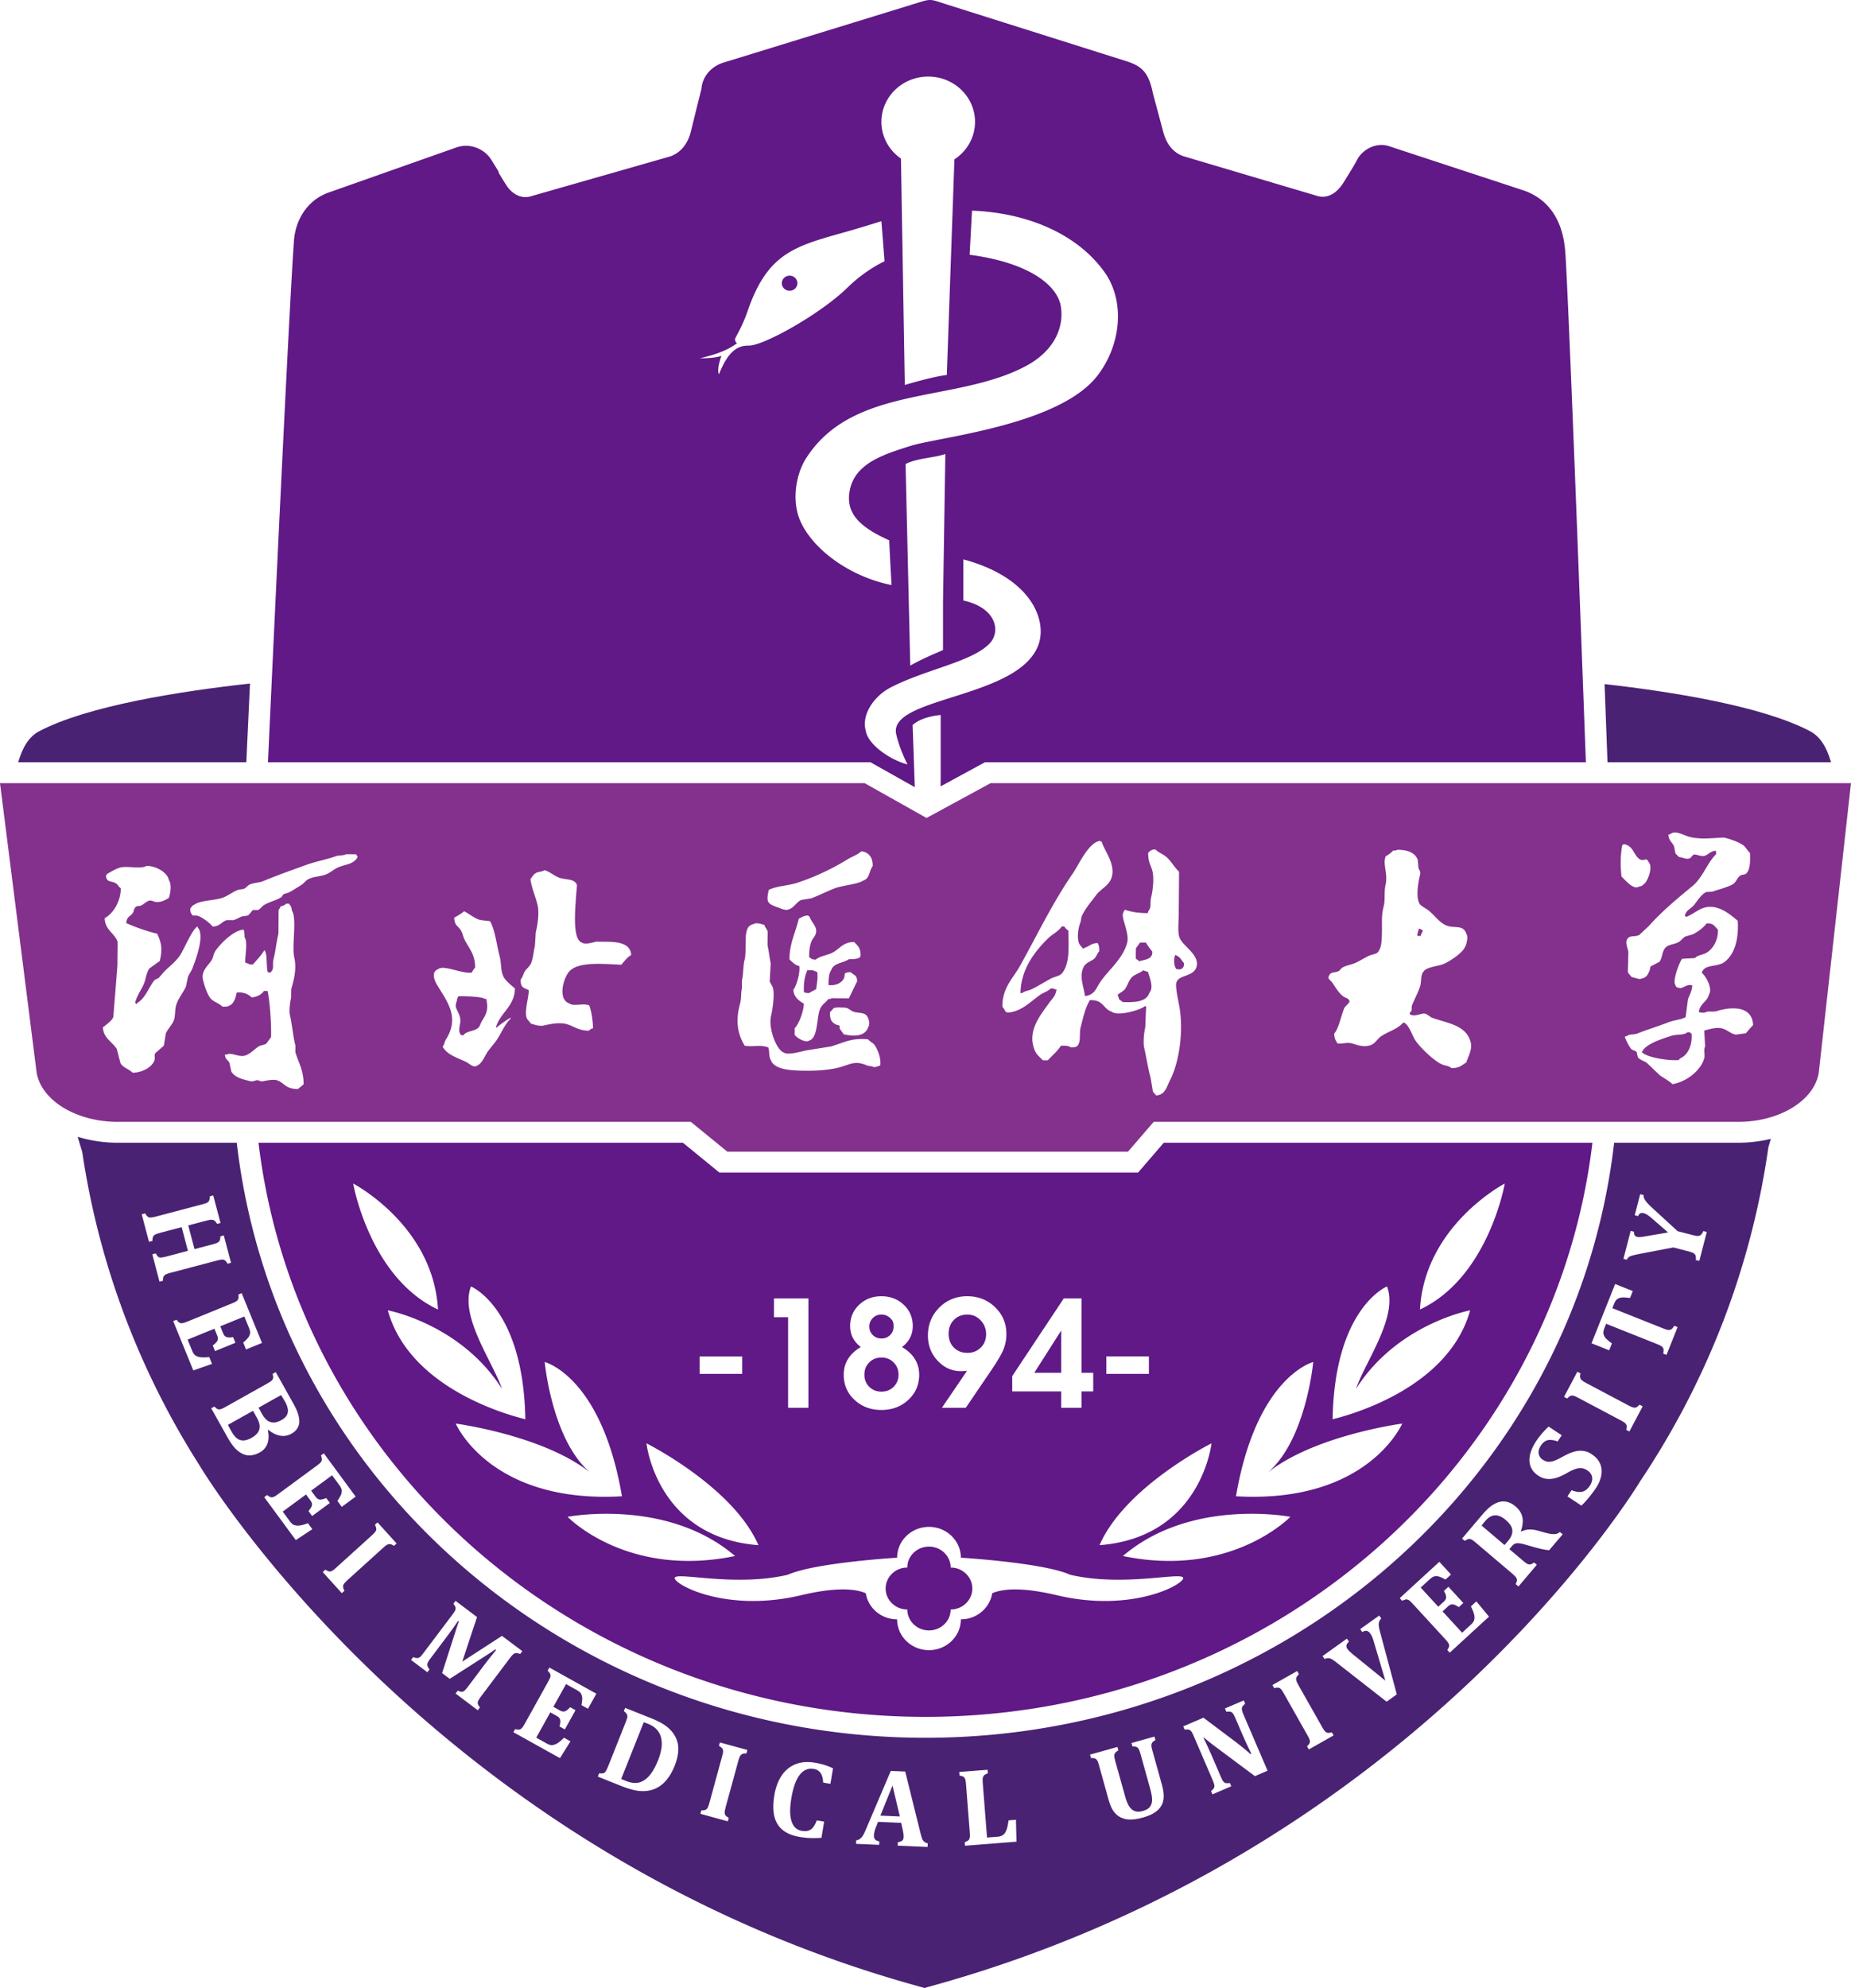 <svg xmlns="http://www.w3.org/2000/svg" viewBox="0 0 162.607 174.587"><path fill="#4a2273" d="m141.213 66.87.002.067h19.635c-.364-1.308-.953-2.26-1.832-2.724-4.192-2.21-12.12-3.47-18.059-4.141zM21.643 66.855c.103-2.224.209-4.514.318-6.83-5.986.658-14.23 1.927-18.533 4.195-.875.463-1.463 1.414-1.828 2.717h20.039z"/><path fill="#601986" d="m93.225 116.84-2.364 3.71h2.364zM84.98 118.8q.706 0 1.18-.463.466-.462.467-1.162a1.73 1.73 0 0 0-.48-1.232 1.55 1.55 0 0 0-1.167-.504q-.721 0-1.185.472-.46.472-.461 1.216 0 .734.46 1.205.465.468 1.186.468"/><path fill="#601986" d="M117.068 124.632c.17-9.798 4.776-11.662 4.776-11.662 1.025 2.64-1.92 6.616-2.721 8.988 3.621-5.705 10.027-6.892 10.027-6.892-1.945 7.025-10.998 9.291-12.082 9.566m-8.488 6.762c1.805-10.547 6.785-11.789 6.785-11.789s-.648 7.086-4.18 9.86c4.094-3.409 11.997-4.454 11.997-4.454s-3.012 7.05-14.602 6.383m-9.933 5.246c5.996-5.133 14.708-3.442 14.708-3.442s-5.203 5.413-14.708 3.442m-5.8 3.444c-3.08-.73-4.761-.57-5.683-.176-.207 1.297-1.357 2.293-2.756 2.293 0 1.494-1.254 2.706-2.799 2.706s-2.798-1.212-2.798-2.706c-1.399 0-2.547-.996-2.754-2.293-.922-.395-2.606-.555-5.686.176-6.8 1.615-11.457-1.118-11.076-1.565.38-.447 5.351.832 9.914-.233 2.375-1.066 9.602-1.498 9.602-1.498 0-1.495 1.253-2.706 2.798-2.706s2.8 1.212 2.8 2.706c0 0 7.226.432 9.603 1.498 4.56 1.065 9.53-.214 9.912.233.38.447-4.276 3.18-11.076 1.565m-42.985-6.886s8.713-1.69 14.71 3.442c-9.507 1.97-14.71-3.442-14.71-3.442m-9.826-8.187s7.902 1.045 11.996 4.453c-3.531-2.773-4.18-9.859-4.18-9.859s4.981 1.242 6.786 11.79c-11.59.665-14.602-6.384-14.602-6.384m-5.969-9.945s6.407 1.187 10.028 6.892c-.801-2.372-3.746-6.347-2.721-8.988 0 0 4.605 1.864 4.775 11.662-1.084-.275-10.134-2.54-12.082-9.566m4.41-.071c-6.013-2.814-7.453-11.064-7.453-11.064s7.032 3.656 7.453 11.064m28.149 20.694c-8.95-.687-9.836-8.944-9.836-8.944s7.61 3.81 9.836 8.944m-5.166-16.572h3.738v1.527h-3.738zm6.533-5.1h3.024v9.609h-1.786v-7.953h-1.238zm7.477 4.149q-.788-.691-.787-1.72-.002-1.114.789-1.866.79-.752 1.959-.752t1.963.752q.79.75.79 1.867 0 1.028-.792 1.719l-.153.127q.29.164.559.392.95.818.951 2.037 0 1.319-.955 2.207-.955.886-2.363.887-1.413-.001-2.362-.887-.95-.889-.95-2.207-.001-1.219.95-2.043.255-.22.551-.386zm7.043-3.34q.995-.998 2.453-.998 1.45 0 2.447.96.995.961.996 2.356-.001.735-.26 1.363-.26.63-1.039 1.777l-2.27 3.342h-2.099l2.211-3.253a3.5 3.5 0 0 1-.512.038q-1.213 0-2.068-.916-.856-.916-.857-2.217.001-1.452.998-2.451m6.408 6.686v-.672l4.531-6.824h1.555v6.533h1.03v1.637h-1.03v1.439h-1.783v-1.439h-4.303zm17.506 5.232s-.885 8.257-9.836 8.944c2.226-5.135 9.836-8.944 9.836-8.944m-9.237-7.628h3.739v1.527H97.19zm35.002-15.186s-1.437 8.25-7.453 11.064c.422-7.407 7.453-11.064 7.453-11.064m-29.955-3.582-1.69 1.961-.57.66H63.201l-.53-.433-2.679-2.188H22.71c3.394 28.381 28.33 50.416 58.592 50.416s55.193-22.035 58.59-50.416z"/><path fill="#601986" d="M83.514 137.654c0-1.016-.854-1.84-1.905-1.84s-1.904.824-1.904 1.84c-1.05 0-1.902.824-1.902 1.84s.851 1.841 1.902 1.841c0 1.017.854 1.84 1.904 1.84s1.905-.823 1.905-1.84c1.05 0 1.902-.824 1.902-1.84s-.852-1.841-1.902-1.841M77.432 117.539q.457 0 .763-.3.305-.296.305-.747c0-.451-.102-.551-.305-.752a1.04 1.04 0 0 0-.763-.3 1.035 1.035 0 0 0-1.063 1.052q0 .45.309.748c.199.2.453.299.754.299M77.432 122.206q.642 0 1.07-.425.431-.425.432-1.066 0-.646-.434-1.077-.425-.427-1.068-.426-.644 0-1.069.428-.427.428-.427 1.075 0 .641.427 1.066.425.425 1.069.425M137.525 22.38c-.088-1.487-.486-4.49-3.605-5.634l-11.908-3.912c-1.077-.36-2.266.257-2.756 1.132-.354.638-.106.248-1.233 2.07-.513.83-1.36 1.503-2.4 1.141l-11.67-3.463c-.975-.34-1.51-1.18-1.754-2.095-.928-3.474-.89-3.3-.928-3.474-.377-1.854-1.03-2.363-2.353-2.781L83.21.402C81.76-.057 81.844-.14 80.644.24L63.537 5.503c-1.072.339-1.816 1.224-1.914 2.247-.016.154 0 0-.928 3.785-.234.967-.802 1.847-1.828 2.204l-12.137 3.47c-.957.334-1.804-.227-2.273-.98-1.547-2.477.242.267-1.305-2.21-.58-.928-1.836-1.48-3.013-1.088l-11.336 4c-1.924.716-2.854 2.517-2.977 4.179-.35 4.74-1.422 27.144-2.287 45.827h52.932l.443.25 3.45 1.94-.192-5.463c.615-.53 1.476-.769 2.465-.882v5.64l-.012.634 3.467-1.883.433-.236h52.791c-.666-17.973-1.48-39.288-1.79-44.557M81.543 6.725c2.271 0 4.111 1.78 4.111 3.976 0 1.37-.716 2.579-1.81 3.294l-.668 18.93c-1.233.176-2.465.528-3.697.88v-.352l-.332-19.527c-1.038-.72-1.717-1.896-1.717-3.225 0-2.197 1.842-3.976 4.113-3.976M63.158 32.873c-.224-.455.219-1.625.219-1.625s-.535.23-1.899.21c2.155-.478 2.858-1.048 3.262-1.3-.117-.143-.242-.281-.117-.516.303-.57.68-1.243 1.053-2.325 1.707-4.956 3.988-5.655 8.273-6.854 1.742-.486 3.48-1.042 3.48-1.042l.276 3.526s-1.613.702-3.25 2.303c-2.38 2.328-7.383 5.118-8.668 5.1-.894-.015-1.783.368-2.629 2.523m28.084 23.7c-1.66 4.82-13.258 4.589-12.51 7.902.307 1.359.99 2.65.99 2.65-1.437-.352-3.454-1.7-3.661-2.933-.41-1.41.697-3.06 2.2-3.833 3.124-1.605 7.075-2.217 8.659-3.836 1.03-1.053.619-3.16-2.293-3.788v-3.614c5.969 1.604 7.353 5.312 6.615 7.453M79.552 40.75c1.03-.53 2.467-.53 3.495-.882l-.205 13.044v4.172c-1.102.484-1.774.752-2.877 1.364zm16.852-7.756c-3.379 4.372-13.984 5.386-16.44 6.17-2.454.78-4.958 1.568-5.341 4.052-.271 1.754.713 2.998 3.492 4.23.069 1.597.205 3.929.205 3.929-3.5-.688-6.845-3.007-8.006-5.607-.773-1.737-.417-3.962.405-5.37 4.107-6.7 13.265-4.932 19.469-8.29 2.416-1.308 3.302-3.35 3.005-5.2-.298-1.848-2.771-3.845-8.013-4.535l.21-3.875c4.727.177 9.37 1.981 11.835 5.681 1.644 2.645 1.138 6.278-.82 8.815"/><path fill="#601986" d="M69.365 24.208a.674.674 0 0 0-.683.662c0 .366.306.663.683.663a.674.674 0 0 0 .686-.663.674.674 0 0 0-.686-.662"/><path fill="#4a2273" d="m22.55 124.464-.324-.576-2.2 1.233q.123.251.304.571.22.395.461.595.24.202.562.207t.747-.233q.297-.167.468-.363a.9.9 0 0 0 .221-.418q.05-.22-.01-.463a2.3 2.3 0 0 0-.228-.553M23.508 124.754a.95.95 0 0 0 .54.164q.295-.001.684-.22.344-.193.471-.437a.86.86 0 0 0 .078-.54 2 2 0 0 0-.256-.66 10 10 0 0 0-.336-.554l-1.976 1.109.308.552q.234.412.487.586M132.643 133.857a2.5 2.5 0 0 0-.38-.393q-.493-.418-.937-.396-.444.024-.83.48a9 9 0 0 0-.342.416l2.016 1.713.305-.359q.248-.29.33-.545a.97.97 0 0 0 .037-.484 1.05 1.05 0 0 0-.2-.432M56.951 151.386a6 6 0 0 0-.398-.15l-1.98 4.977q.071.045.398.171.483.196.873.185.288-.007.535-.124.41-.188.748-.618.372-.469.676-1.232.335-.841.332-1.484-.007-.648-.309-1.07-.305-.429-.875-.655M77.34 159.436l1.71.075-.644-2.71z"/><path fill="#4a2273" d="M152.701 100.348h-10.9l-.026.212c-3.548 29.668-29.546 52.041-60.474 52.041s-56.928-22.373-60.477-52.04l-.025-.213h-10.45a12 12 0 0 1-3.529-.522c.143.472.278.927.405 1.34 1.484 10.005 5.084 19.346 10.35 27.591h-.003s20.37 34.094 63.58 45.794l.002.036q.03-.01.063-.017.03.006.062.016l.002-.035c43.21-11.7 62.82-44.5 62.82-44.5v.001c5.801-8.671 9.731-18.622 11.249-29.314l.218-.733c-.9.22-1.861.343-2.867.343m-138.14 11.566a.4.4 0 0 0-.186.18q-.067.113-.06.374l-.303.08-.633-2.403.303-.079q.139.248.228.309.09.059.225.057.134 0 .527-.102l1.846-.488-.549-2.08-1.846.487a4 4 0 0 0-.297.088 1 1 0 0 0-.215.095.4.4 0 0 0-.126.12.4.4 0 0 0-.065.172q-.021.105-.017.246l-.303.08-.639-2.416.305-.08q.09.159.17.242a.35.35 0 0 0 .185.11q.107.022.254-.002.15-.024.373-.082l3.967-1.047a4 4 0 0 0 .36-.107.6.6 0 0 0 .224-.122.4.4 0 0 0 .11-.187c.019-.076.033-.177.033-.3l.302-.08.637 2.415-.305.08c-.088-.15-.17-.249-.238-.295a.46.46 0 0 0-.252-.067q-.146-.002-.5.093l-1.537.404.547 2.081 1.539-.405q.35-.094.477-.16.128-.065.189-.176c.061-.111.063-.201.064-.38l.305-.08.635 2.403-.305.08a1.2 1.2 0 0 0-.195-.264.37.37 0 0 0-.194-.09.8.8 0 0 0-.232.007 6 6 0 0 0-.369.085l-3.961 1.045a2.6 2.6 0 0 0-.478.159m2.421 8.43-1.767-4.33.29-.122q.111.145.204.22a.34.34 0 0 0 .197.084.7.7 0 0 0 .252-.034q.145-.044.358-.13l3.798-1.549q.206-.084.344-.152a.7.7 0 0 0 .205-.152.4.4 0 0 0 .086-.199 1 1 0 0 0-.008-.303l.29-.117 1.785 4.37-1.403.572-.246-.604q.358-.316.467-.478a.9.9 0 0 0 .133-.335c.02-.12-.018-.29-.11-.519l-.392-.959-2.115.862.238.581q.08.196.178.283.1.088.257.108c.157.02.258.006.455-.023l.204.498-1.791.73-.203-.498a1.8 1.8 0 0 0 .335-.296.55.55 0 0 0 .12-.257.7.7 0 0 0-.07-.334l-.237-.582-2.356.96.393.956c.041.104.08.188.125.252a.6.6 0 0 0 .143.162.9.9 0 0 0 .199.108q.115.042.236.062.122.019.309.02.185.003.496-.03l.244.602zm5.053 7.456a1.4 1.4 0 0 1-.742-.14 2.3 2.3 0 0 1-.664-.508 5 5 0 0 1-.639-.926l-1.433-2.558.275-.154c.086.087.158.15.225.195q.095.06.207.056a.7.7 0 0 0 .248-.064 4 4 0 0 0 .336-.172l3.578-2.006q.195-.11.322-.195a.6.6 0 0 0 .186-.174.38.38 0 0 0 .062-.21q.001-.115-.047-.298l.276-.154 1.523 2.72c.176.31.3.573.38.786a2.5 2.5 0 0 1 .165.796q.007.336-.166.622a1.36 1.36 0 0 1-.52.482q-.939.527-2.043-.339l-.035.02q.142.685-.033 1.183c-.117.335-.338.59-.662.773a2 2 0 0 1-.799.265m3.95 7.442-2.772-3.77.252-.187q.142.113.248.164a.37.37 0 0 0 .213.033.7.7 0 0 0 .238-.096q.13-.077.313-.213l3.306-2.43a6 6 0 0 0 .295-.232.7.7 0 0 0 .164-.197.4.4 0 0 0 .033-.215 1.1 1.1 0 0 0-.082-.29l.254-.186 2.797 3.802-1.22.899-.385-.527q.269-.394.334-.577a.85.85 0 0 0 .049-.36q-.017-.178-.233-.473l-.615-.836-1.842 1.353.373.508a.8.8 0 0 0 .244.23q.116.059.274.04a1.8 1.8 0 0 0 .435-.133l.318.433-1.556 1.147-.318-.436q.181-.217.25-.366a.5.5 0 0 0 .054-.279.74.74 0 0 0-.15-.307l-.371-.507-2.047 1.506.611.832q.1.134.184.214c.084.08.115.093.181.12q.093.042.217.055.123.015.244.005.122-.012.303-.054.18-.044.473-.154l.387.527zm8.624.509a1 1 0 0 0-.275-.14.4.4 0 0 0-.203-.006.7.7 0 0 0-.21.1q-.115.079-.312.26l-3.039 2.752q-.126.114-.224.216c-.098.102-.116.131-.149.186a.4.4 0 0 0-.056.163.5.5 0 0 0 .021.182q.033.104.098.225l-.233.213-1.675-1.853.23-.21q.154.099.264.137.11.04.215.01a.6.6 0 0 0 .226-.117q.121-.091.29-.244l3.046-2.758q.168-.153.27-.262a.7.7 0 0 0 .14-.21q.038-.103.012-.216a1 1 0 0 0-.111-.28l.23-.212 1.68 1.853zm10.155 9.892-2.477 3.288a3 3 0 0 0-.254.384.46.46 0 0 0-.06.274q.015.126.191.344l-.19.252-1.95-1.469.189-.252q.2.081.293.096.09.014.168-.013a.6.6 0 0 0 .18-.13q.099-.099.296-.355l1.4-1.865q.235-.306.56-.717.327-.41.47-.576l-.08-.059a10 10 0 0 1-.322.225q-.162.108-.586.379l-3.084 1.976-.67-.505 1.25-3.89q.102-.334.224-.646l-.068-.05q-.435.654-1.08 1.508l-1.316 1.75q-.213.284-.268.41a.43.43 0 0 0-.031.265q.025.131.185.33l-.19.252-1.435-1.084.188-.25q.17.069.285.082a.4.4 0 0 0 .217-.027.6.6 0 0 0 .197-.155q.097-.11.234-.294l2.479-3.286q.215-.29.273-.416a.44.44 0 0 0 .034-.246q-.021-.124-.188-.345l.19-.25L41.906 142l-1.299 3.916 3.493-2.263 1.783 1.342-.19.25c-.16-.062-.285-.09-.365-.081a.43.43 0 0 0-.236.103q-.114.09-.328.376m6.888 4.41-.57-.317q.083-.47.066-.664a1 1 0 0 0-.109-.35q-.087-.153-.408-.332l-.906-.503-1.112 1.995.551.309a.8.8 0 0 0 .314.106q.135.005.27-.077.135-.084.34-.301l.469.262-.938 1.688-.47-.262q.075-.274.076-.437a.5.5 0 0 0-.069-.276.7.7 0 0 0-.263-.218l-.55-.306-1.234 2.221.903.502q.143.08.256.118a.6.6 0 0 0 .212.035.8.8 0 0 0 .223-.04q.115-.04.225-.098a2 2 0 0 0 .25-.177q.15-.113.367-.336l.57.319-.924 1.474-4.09-2.275.157-.274q.175.044.29.045a.34.34 0 0 0 .208-.06.7.7 0 0 0 .178-.183q.083-.124.195-.325l1.994-3.585q.11-.195.172-.333a.6.6 0 0 0 .068-.248.4.4 0 0 0-.058-.209 1.2 1.2 0 0 0-.198-.23l.155-.276 4.125 2.296zm7.908 3.933q-.061.499-.29 1.07-.276.689-.657 1.174-.377.483-.855.742a2.5 2.5 0 0 1-.936.295q-.506.061-1.088-.064a8 8 0 0 1-1.213-.39l-2.003-.8.113-.292q.18.021.297.008a.37.37 0 0 0 .199-.085.7.7 0 0 0 .148-.207 4 4 0 0 0 .157-.347l1.517-3.81q.083-.209.127-.355a.7.7 0 0 0 .035-.252.4.4 0 0 0-.084-.199 1.1 1.1 0 0 0-.224-.207l.117-.29 2.299.917q.737.293 1.187.606.45.312.737.71.285.405.386.84.101.437.031.936m6.01-.01q-.2 0-.306.031a.37.37 0 0 0-.174.104.6.6 0 0 0-.123.197 3 3 0 0 0-.125.385l-1.084 3.957a8 8 0 0 0-.07.3 1 1 0 0 0-.028.236q.008.096.041.17a.5.5 0 0 0 .117.142q.081.069.203.138l-.082.303-2.41-.66.082-.303q.184 0 .295-.024a.34.34 0 0 0 .188-.108.6.6 0 0 0 .129-.223q.052-.139.113-.36l1.082-3.962c.041-.149.072-.268.09-.366a.6.6 0 0 0 .004-.25.36.36 0 0 0-.106-.191 1.3 1.3 0 0 0-.246-.176l.082-.303 2.412.659zm7.381 2.668-.638-.106q-.024-.55-.227-.841a.85.85 0 0 0-.596-.358q-.742-.122-1.242.524-.498.65-.73 2.048-.219 1.302.02 2.028.236.727.907.838c.227.038.422.03.576-.023a.83.83 0 0 0 .403-.288c.115-.138.222-.341.334-.609l.64.107-.236 1.422a10 10 0 0 1-.973.02 7 7 0 0 1-.896-.09q-.976-.161-1.537-.617-.556-.454-.735-1.215c-.115-.508-.113-1.122.008-1.85q.17-1.02.64-1.713a2.63 2.63 0 0 1 1.21-.995q.737-.296 1.676-.141.471.08.847.194.377.118.776.304zm8.537 5.545-2.625-.113.014-.315a.66.66 0 0 0 .373-.12q.123-.106.13-.306c.007-.1-.003-.208-.019-.33s-.045-.275-.088-.462l-.107-.47-2.033-.089-.176.445a4 4 0 0 0-.125.364 2 2 0 0 0-.06.376q-.017.467.472.522l-.012.313-2.03-.088.013-.315a.6.6 0 0 0 .314-.11 1 1 0 0 0 .256-.275q.118-.175.256-.506l2.213-5.198 1.267.055 1.338 5.396q.09.359.155.513a.7.7 0 0 0 .175.248.7.7 0 0 0 .313.15zm3.287-.107-.025-.313q.172-.062.27-.127a.35.35 0 0 0 .14-.165.7.7 0 0 0 .043-.253q.004-.15-.015-.378l-.319-4.086a4 4 0 0 0-.043-.374.7.7 0 0 0-.08-.242.4.4 0 0 0-.164-.142 1 1 0 0 0-.291-.083l-.023-.314 2.49-.195.025.314q-.168.058-.263.121a.4.4 0 0 0-.143.163.6.6 0 0 0-.053.25q-.003.15.014.378l.371 4.727.92-.073a1 1 0 0 0 .435-.12.8.8 0 0 0 .266-.286q.106-.189.172-.482t.098-.549l.65-.05.047 1.923zm17.346-3.73q-.122.315-.363.555-.243.239-.578.409a4.6 4.6 0 0 1-.784.293q-.654.18-1.138.169a1.8 1.8 0 0 1-.846-.203 1.7 1.7 0 0 1-.601-.544c-.165-.238-.301-.559-.417-.969l-.828-2.965a4 4 0 0 0-.11-.361.6.6 0 0 0-.128-.22.4.4 0 0 0-.185-.108 1.2 1.2 0 0 0-.303-.028l-.084-.3 2.406-.672.084.302a1 1 0 0 0-.246.184.4.4 0 0 0-.098.179.7.7 0 0 0-.004.232q.019.139.09.396l.846 3.025q.097.362.228.648.13.286.311.463.18.181.428.235.249.053.586-.04.468-.13.644-.382.179-.251.178-.617 0-.361-.188-1.031l-.814-2.924a3 3 0 0 0-.164-.473.42.42 0 0 0-.178-.184q-.11-.058-.38-.057l-.085-.302 2.016-.564.086.302a1.5 1.5 0 0 0-.234.172.37.37 0 0 0-.106.188.6.6 0 0 0 .002.258q.028.145.088.369l.799 2.864q.16.567.174.976.015.409-.104.724m8.121-2.38-3.43-2.557a19 19 0 0 1-1.05-.835l-.04.015c.3.618.596 1.272.897 1.97l.604 1.407q.14.328.228.446a.43.43 0 0 0 .21.156q.116.04.378 0l.125.289-1.654.71-.123-.29q.14-.112.214-.205a.4.4 0 0 0 .079-.203.6.6 0 0 0-.037-.25 4 4 0 0 0-.133-.348l-1.625-3.783a2.6 2.6 0 0 0-.221-.44.44.44 0 0 0-.209-.157q-.123-.044-.383-.007l-.125-.288 1.774-.762 2.7 2.028q.255.192.67.526c.28.22.536.436.764.64l.07-.028a56 56 0 0 1-1.029-2.263l-.347-.815a3 3 0 0 0-.198-.401.5.5 0 0 0-.152-.164.4.4 0 0 0-.17-.056 1.4 1.4 0 0 0-.297.013l-.123-.29 1.655-.708.12.29q-.147.13-.204.202a.4.4 0 0 0-.077.156.5.5 0 0 0 .01.233q.03.143.149.42l2.091 4.872zm4.736-2.344-.156-.274q.133-.128.192-.226a.34.34 0 0 0 .058-.206.6.6 0 0 0-.066-.25 3 3 0 0 0-.174-.335l-2.021-3.575a5 5 0 0 0-.194-.321.7.7 0 0 0-.176-.184.36.36 0 0 0-.209-.058c-.078 0-.177.013-.297.047l-.156-.274 2.174-1.23.156.275a1 1 0 0 0-.195.237.4.4 0 0 0-.053.196c0 .065.022.141.053.228q.052.13.184.36l2.021 3.571q.081.147.158.266.08.12.149.183a.4.4 0 0 0 .146.092.5.5 0 0 0 .186.02q.105-.006.242-.047l.154.272zm6.833-4.195-4.38-3.422a4 4 0 0 0-.437-.311.7.7 0 0 0-.29-.09.8.8 0 0 0-.34.075l-.182-.254 2.138-1.531.184.254q-.184.17-.219.326a.4.4 0 0 0 .086.321q.09.128.201.233.108.106.375.321l2.754 2.23-1.023-3.45a4 4 0 0 0-.127-.374 1.7 1.7 0 0 0-.186-.324.48.48 0 0 0-.306-.219c-.114-.02-.24.012-.387.1l-.182-.256 1.67-1.191.182.255a.7.7 0 0 0-.182.272.9.9 0 0 0-.04.338q.014.195.116.576l1.47 5.48zm5.548-4.304-.213-.231q.097-.154.137-.265a.37.37 0 0 0 .01-.215.8.8 0 0 0-.12-.225 5 5 0 0 0-.247-.29l-2.776-3.02a10 10 0 0 0-.26-.27.7.7 0 0 0-.214-.14.4.4 0 0 0-.217-.01q-.116.024-.281.113l-.213-.233 3.478-3.193 1.024 1.115-.479.442c-.283-.152-.484-.243-.611-.27a.85.85 0 0 0-.363-.01c-.12.024-.264.117-.446.283l-.765.702 1.545 1.682.462-.425a.7.7 0 0 0 .204-.266.5.5 0 0 0 .011-.278 1.7 1.7 0 0 0-.18-.416l.397-.366 1.309 1.424-.397.363a1.8 1.8 0 0 0-.394-.21.53.53 0 0 0-.282-.022.7.7 0 0 0-.289.182l-.464.423 1.72 1.874.76-.7q.123-.11.191-.205a.6.6 0 0 0 .102-.193.7.7 0 0 0 .033-.222q-.002-.123-.023-.244a3 3 0 0 0-.088-.295 5 5 0 0 0-.203-.452l.478-.441 1.11 1.34zm8.73-8.997q-.465-.035-1.265-.256l-.86-.244a3 3 0 0 0-.575-.115.7.7 0 0 0-.32.051 1 1 0 0 0-.296.26l-.177.21 1.168.99q.272.234.402.298a.43.43 0 0 0 .258.053q.126-.019.345-.17l.239.202-1.615 1.905-.243-.203q.079-.167.102-.28a.35.35 0 0 0-.016-.215.7.7 0 0 0-.148-.208 5 5 0 0 0-.278-.256l-3.128-2.654a4 4 0 0 0-.295-.235.6.6 0 0 0-.229-.113.4.4 0 0 0-.217.016 1.2 1.2 0 0 0-.263.146l-.24-.203 1.794-2.115q.367-.428.678-.676a2.4 2.4 0 0 1 .629-.37c.174-.069.352-.1.527-.103q.267.002.53.104.265.105.537.335.356.3.504.643.147.341.136.696c-.01.236-.062.515-.166.837l.037.032a1.7 1.7 0 0 1 .688-.182q.344-.012.762.1l.685.19q.462.128.754.117a.8.8 0 0 0 .504-.186l.242.203zm4.583-6.593a2.9 2.9 0 0 1-.469 1.128q-.269.403-.605.812c-.336.41-.45.517-.678.735l-1.223-.81.362-.543q.537.214.921.136.389-.08.686-.529.153-.233.197-.471a.77.77 0 0 0-.056-.47.96.96 0 0 0-.368-.406 1.1 1.1 0 0 0-.486-.192 1.3 1.3 0 0 0-.539.065 4 4 0 0 0-.719.336q-.36.206-.691.345-.331.14-.65.184-.317.044-.62-.017a1.6 1.6 0 0 1-.597-.258q-.492-.323-.67-.791c-.123-.312-.139-.66-.057-1.043q.131-.574.531-1.18a7 7 0 0 1 .485-.647q.247-.297.619-.647l1.15.763-.361.544a2 2 0 0 0-.625-.137.86.86 0 0 0-.465.11 1.2 1.2 0 0 0-.38.383c-.098.15-.165.303-.19.456a.765.765 0 0 0 .361.794c.152.1.307.16.457.175a1.3 1.3 0 0 0 .53-.081q.297-.104.77-.37.58-.32 1.007-.436.43-.118.804-.06c.374.058.504.142.756.31q.49.322.698.788.209.463.115 1.024m2.467-3.834-.278-.147a1.3 1.3 0 0 0 .041-.294.35.35 0 0 0-.064-.205.7.7 0 0 0-.19-.173 4 4 0 0 0-.326-.19l-3.63-1.922a4 4 0 0 0-.339-.165q-.134-.06-.246-.06c-.112 0-.14.019-.209.063q-.097.063-.224.202l-.276-.148 1.168-2.208.278.147c-.032.13-.041.232-.037.307.005.072.029.135.064.191.033.055.092.11.168.164q.11.08.346.205l3.627 1.921q.146.078.279.136.129.058.223.075c.094.017.119.01.173 0a.5.5 0 0 0 .163-.085 1 1 0 0 0 .18-.17l.277.149zm3.261-6.725-.29-.115q.04-.2.033-.326a.4.4 0 0 0-.079-.221.7.7 0 0 0-.21-.16 5 5 0 0 0-.352-.155l-4.406-1.756-.145.358q-.103.265-.1.432.006.166.098.321.09.16.283.323.195.163.373.291l-.24.606-1.553-.618 2.075-5.204 1.55.619-.24.604a12 12 0 0 0-.496-.044q-.16-.007-.283.014a1 1 0 0 0-.217.06.7.7 0 0 0-.162.098.7.7 0 0 0-.135.164c-.04.07-.09.166-.136.287l-.127.319 4.408 1.755q.236.095.361.127.126.039.215.033c.089-.006.113-.019.158-.04a.5.5 0 0 0 .139-.108q.075-.074.158-.22l.293.115zm2.88-8.252-.305-.078a1.4 1.4 0 0 0-.006-.324.36.36 0 0 0-.104-.205.64.64 0 0 0-.226-.137 5 5 0 0 0-.371-.113l-1.264-.327-2.96.565q-.376.075-.562.125a1.5 1.5 0 0 0-.32.111.5.5 0 0 0-.15.11.6.6 0 0 0-.092.168l-.305-.077.637-2.457.303.079q-.045.369.26.445.118.031.3.017.18-.016.489-.072l1.935-.33-1.473-1.281a3 3 0 0 0-.377-.281 1.2 1.2 0 0 0-.32-.135.37.37 0 0 0-.285.025.4.4 0 0 0-.174.238l-.303-.078.479-1.847.305.079a.7.7 0 0 0 .021.223 1 1 0 0 0 .108.217q.078.125.25.312.173.188.46.448l2.145 1.968 1.262.327q.245.063.373.082a.7.7 0 0 0 .22.003.4.4 0 0 0 .149-.057.5.5 0 0 0 .127-.126q.06-.083.129-.239l.304.08z"/><path fill="#83318d" d="M124.83 82.021c.154-.177.059-.024.166-.324l-.326-.167c-.092.249-.115.272-.168.652l.328.003zM103.297 85.014v.072c.277.032.377.1.574-.067.121-.119.13-.184.147-.429-.256-.296-.35-.594-.784-.724-.12.3-.125.933.063 1.148M100.426 85.208c-.33.28-.823.36-1.082.709-.219.297-.295.625-.51.93-.127.179-.475.362-.65.497l.142.431c.102.06.207.132.285.218 1.14.044 2.112-.013 2.375-.843.395-.438-.021-1.373-.133-1.796zM100.158 82.767c-.12.165-.244.332-.363.498-.018.414-.027.54-.008.935.104.058.21.13.285.216.365-.113.93-.16 1.08-.493.073-.092.069-.178.076-.359a8 8 0 0 1-.568-.793zM71.055 87.21l.648-.354c.06-.502.172-1.027.084-1.506l-.215-.073c-.127-.097-.412-.083-.646-.076-.26.574-.34 1.215-.301 1.934.123.045.225.066.43.075"/><path fill="#83318d" d="m87.022 68.772-5.628 3.058-5.435-3.058H0L3.227 94.26c.482 2.436 3.525 4.255 7.123 4.255h50.338l3.208 2.62H99.09l2.26-2.62H152.7c3.594 0 6.625-1.83 7.069-4.266l2.837-25.476zM16.924 84.99c-.096.263-.324.558-.42.822l-.172.825c-.223.505-.654 1.015-.836 1.562-.172.516-.055 1.037-.26 1.485-.156.339-.515.712-.67 1.07q-.085.534-.172 1.07-.374.33-.75.656c-.119.188.012.416-.085.66-.24.599-1.07 1.047-1.909 1.059-.324-.332-.814-.42-1.066-.834l-.322-1.241c-.381-.628-1.184-.956-1.223-1.909.26-.199.799-.585.914-.902q.183-2.268.363-4.538l.018-2.065c-.258-.776-1.092-1.002-1.14-2.073.779-.454 1.396-1.45 1.423-2.633-.178-.107-.256-.314-.41-.416-.432-.283-.805-.032-.904-.668.078-.09.031-.011.086-.165.34-.184.746-.453 1.16-.569.601-.166 1.89.151 2.312-.147.848-.018 1.88.6 1.975 1.254.277.366.123 1.254-.012 1.568-.303.156-.685.438-1.242.322-.066-.014-.3-.14-.494-.086-.248.069-.461.317-.666.407-.283.125-.434-.024-.578.244-.104.114-.076.274-.17.41-.235.352-.533.298-.584.906.836.365 1.775.704 2.719.93.386.817.47 1.356.228 2.396-.305.217-.607.436-.914.653-.285.41-.295.916-.504 1.4-.228.522-.607 1.01-.758 1.646h.084l-.002.082.084.001v-.082c.701-.368 1.033-1.355 1.502-1.97.106-.14.268-.138.416-.244l.498-.575c.48-.471 1.047-.895 1.416-1.475.3-.472 1.088-2.328 1.504-2.467v.082c.672.693-.215 2.933-.44 3.549m9.252 10.641c-1.115.001-1.143-.513-1.813-.757-.336-.124-1.023.028-1.238.073-.223.049-.379-.08-.494-.086-.2-.014-.375.147-.662.077-.71-.172-1.315-.315-1.647-.838l-.158-.745c-.127-.316-.37-.264-.408-.747l.166.001c.375-.228 1.053.236 1.568.097.506-.14.846-.573 1.246-.819.211-.13.455-.102.66-.242q.211-.287.418-.574c.026-1.224-.086-2.924-.3-4.05l-.33-.002c-.208.32-.602.523-1.077.57-.302-.323-.851-.5-1.318-.423-.08.448-.254 1.025-.672 1.151-.123.094-.34.085-.576.078-.254-.253-.613-.364-.904-.585-.397-.298-.69-1.293-.815-1.823-.164-.714.52-1.27.758-1.646.168-.265.166-.56.336-.823.37-.576 1.62-1.86 2.492-1.88.06.168.08.386.078.66.317.45 0 1.809.067 2.23q.123.044.246.086c.103.08.203.077.41.085.344-.38.723-.791 1.002-1.23h.084q0 .041-.002.082c.19.277.098 1.466.234 1.819.23.038.158.114.33-.08.233-.282.057-.626.174-1.073.168-.64.254-1.507.43-2.226l.016-2.065c.03-.091.128-.169.167-.329.217-.045.37-.11.499-.243l.246.002c.138.225.214.206.244.58.482.702-.016 3.122.217 4.13.238 1.034-.047 2.05-.27 2.806l-.006.743c-.078.325-.199 1.117-.094 1.57.194.835.268 1.856.477 2.646q-.003.287-.004.577c.264.91.723 1.55.72 2.813zm5.191-20.277c-.406.569-.959.518-1.658.813-.389.164-.736.516-1.16.652-.584.185-.994.142-1.49.401-.192.1-.399.376-.583.491-.367.23-.732.465-1.08.654q-.246.079-.496.161-.082.123-.166.245c-.506.327-1.07.408-1.576.732-.152.1-.303.337-.496.41l-.416-.003c-.176.087-.293.4-.498.491q-.247.04-.496.078c-.213.08-.51.26-.746.325l-.576-.005c-.512.155-.559.536-1.244.57-.227-.3-.872-.784-1.233-.918-.39-.146-.488.105-.658-.253-.08-.106-.074-.204-.08-.413.146-.14.117-.236.334-.327.533-.41 1.861-.372 2.564-.642.385-.147.86-.501 1.244-.651.276-.108.44-.028.66-.16.118-.07.28-.268.417-.328.425-.18.814-.141 1.24-.321 1.133-.475 2.453-.94 3.646-1.375.916-.336 1.877-.499 2.73-.807.243-.087.637-.02.829-.159l.908.007c.094.195.174.15.08.332M43.631 90.23c.146-.147 1.04-.792 1.228-.85v.07c-.502.478-.779 1.19-1.164 1.786-.246.385-.611.765-.869 1.141-.275.407-.47 1.02-.943 1.213-.287.193-.639-.178-.858-.294-.83-.428-1.677-.603-2.142-1.378.156-.176.16-.436.293-.643 1.21-1.911.148-3.267-.754-4.743-.26-.426-.582-1.189.084-1.435.473-.396 2.103.446 2.94.31.072-.133.177-.325.29-.428.024-1.138-.527-1.694-.916-2.447-.148-.287-.175-.597-.351-.865-.258-.39-.541-.388-.567-1.08.235-.137.668-.367.866-.567.414.2.845.572 1.285.728.242.085.77.1 1.006.152.443.826.566 2.046.838 3.09.17.653.066 1.26.345 1.797.188.366.688.744.994 1.012-.013 1.574-1.326 2.16-1.675 3.431zm10.951-5.514c-1.52-.057-3.672-.3-4.525.54-.55.541-1.121 2.518-.022 2.871.354.273 1.19-.057 1.723.156.209.495.322 1.393.342 2.011a.65.65 0 0 0-.36.214c-.94 0-1.3-.396-2.006-.589-.607-.166-1.5.028-1.94.13-.446.101-.85-.085-1.146-.153q-.176-.217-.355-.434c-.26-.604.142-1.773.164-2.51-.453-.221-.74-.201-.713-.939.18-.2.215-.48.365-.716.127-.197.397-.428.508-.641.223-.432.248-1.093.371-1.575q.04-.61.08-1.22c.139-.562.328-1.65.16-2.365-.185-.798-.54-1.536-.627-2.302.168-.186.213-.362.434-.5.197-.154.592-.125.793-.28.467.122.844.497 1.285.654.623.223 1.363.06 1.574.66q-.04.465-.078.932c-.066 1.089-.341 3.771.471 4.092.29.226.895.034 1.293-.061l.861.007c1.098.008 2.15.141 2.217 1.166-.37.205-.601.55-.869.852m12.955-6.575c.727-.353 1.688-.351 2.516-.625 1.6-.53 3.08-1.238 4.392-2.049.41-.254.875-.395 1.225-.708.652.066 1.017.555.996 1.298-.353.476-.234 1.093-.871 1.286-.344.276-1.846.434-2.373.63-.719.264-1.46.656-2.16.914q-.433.07-.862.138c-.427.17-.65.709-1.154.85-.287.084-.615-.085-.789-.147-.992-.355-1.195-.416-.92-1.587m5.865 11.813c-.384-.228-.5-.44-.494-1.081.14-.083.238-.292.361-.355.14-.07.266.004.36-.07.168.052.555-.001.789.079.127.045.373.237.5.291.35.15.851.073 1.146.296.186.14.442.77.205 1.078-.242.831-1.29.844-2.156.629l-.355-.505q0-.107.002-.215c-.069-.102-.244-.08-.358-.147m-3.707-3.041c.284-.35.618-1.53.518-2.078-.393-.095-.608-.35-.858-.58-.017-1.365.545-2.402.817-3.582.271-.124.408-.255.79-.28.079.067.013.024.143.071.118.397.461.706.567 1.081.14.513-.248.801-.367 1.076-.186.427-.217.828-.227 1.431.21.131.207.204.574.221.366-.306.899-.362 1.368-.564.736-.318.953-.976 2.015-.989.332.36.572.496.565 1.223-.067.08-.026.012-.073.144-.234.123-.521.147-.933.135-.53.366-1.371.322-1.586.994-.21.256-.225.846-.225 1.289.52.052 1.035-.097 1.295-.493.29-.438-.154-.612.652-.64.278.275.553.225.569.795q-.367.75-.73 1.5l-1.508-.011c-.086.064-.12.058-.288.07-.214.305-.558.473-.724.855-.332.773-.166 2.548-.953 2.79-.344.262-1.196-.298-1.287-.511q.003-.286.004-.573c.36-.357.785-1.446.804-2.147-.42-.253-.894-.579-.922-1.227m7.627 6.659c-.236.054-.28.118-.576.14-.148-.112-.377-.07-.572-.149-1.031-.423-1.342-.161-2.297.127-.81.244-1.994.342-2.945.335-1.246-.007-2.926-.034-3.223-.957-.18-.223-.105-.776-.207-1.077-.617-.281-1.385-.042-2.08-.16-.672-1.095-.809-2.256-.4-3.734.115-.42.054-.923.152-1.29l.006-.718c.129-.504.091-1.276.228-1.792.24-.916-.187-2.802.598-3.08.076-.06.283-.085.36-.141.386-.003.52.08.788.15.059.22.225.37.281.575q-.004.61-.01 1.22c.114.479.18 1.117.278 1.58q-.044.79-.084 1.577c.045.145.238.417.281.577.17.607-.05 1.987-.162 2.439-.265 1.092.467 3.02 1.125 3.238.362.269 1.631-.137 2.01-.2q1.078-.17 2.154-.344c1.225-.377 1.803-.76 3.235-.62.148.201.435.305.572.506.299.445.59 1.216.488 1.798m27.77-8.615c-.278.808-1.508.644-1.733 1.278-.173.267.205 1.878.27 2.299.351 2.227-.09 4.863-.838 6.308-.3.581-.416 1.3-1.228 1.353-.075-.124-.235-.233-.286-.36l-.205-1.223c-.224-.79-.351-1.714-.554-2.586-.116-.496-.008-1.41.086-1.793q.043-.933.083-1.865l-.142-.001c-.297.303-2.334.91-2.875.481-.787-.266-.72-1.073-1.93-1.02-.414.718-.558 1.42-.804 2.362-.145.548.029 1.148-.229 1.577-.115.19-.328.208-.646.21-.182-.162-.506-.156-.862-.15-.306.482-.775.875-1.158 1.283l-.43-.003c-.26-.278-.55-.484-.71-.867-.704-1.69.482-3.071 1.25-4.152.265-.374.593-.61.656-1.214l-.145-.001c-.09-.072-.176-.07-.357-.075-.252.262-.63.355-.938.567-.797.549-1.652 1.506-2.883 1.556-.076-.067-.01-.026-.142-.073-.07-.134-.174-.327-.283-.432-.04-1.642.945-2.52 1.533-3.577 1.568-2.81 2.879-5.577 4.656-8.145.527-.762 1.373-2.728 2.389-2.852.078.067.011.025.142.073.235.81 1.301 2.038.838 3.235-.25.645-.926.92-1.303 1.426-.449.596-.998 1.215-1.306 1.927q-.04.215-.074.43c-.18.432-.352 1.27-.16 1.865.068.206.251.332.357.505.135-.045.064-.007.142-.072.44-.126.561-.398 1.15-.42.11.2.147.357.141.718-.199.217-.261.547-.507.713-.43.289-.746.305-.94.854-.281.794.113 1.664.196 2.37.89-.105.964-.7 1.375-1.282.746-1.056 1.92-1.966 2.32-3.353.254-.887-.555-2.244-.338-2.66.049-.17.074-.159.144-.285.616.215 1.243.293 2.008.302l.073-.214c.271-.277.11-.678.224-1.148.15-.61.3-1.756.09-2.438-.166-.537-.342-.685-.346-1.51.135-.09.117-.143.287-.212.094-.07.178-.067.36-.07.234.254.576.372.857.581.479.358.772.968 1.21 1.372-.007 1.168-.018 2.461-.028 3.804-.006.633-.106 1.411.056 1.937.243.79 1.866 1.557 1.487 2.667m23.722 8.339c-.417.255-.587.496-1.302.496-.262-.228-.602-.192-.936-.369-.724-.381-1.756-1.383-2.224-2.039-.276-.385-.594-1.493-1.07-1.596-.561.615-1.264.752-1.958 1.214-.33.218-.515.647-.947.787-.615.2-1.205-.045-1.586-.157-.469-.138-.912.065-1.299-.01-.16-.28-.28-.395-.283-.87.373-.371.635-1.653.883-2.23.082-.185.574-.522.44-.645-.126-.274-.274-.205-.505-.366-.42-.296-.703-.806-1-1.236-.136-.193-.423-.304-.285-.578.166-.399.502-.24.871-.429.084-.044.205-.235.29-.286.363-.22.757-.251 1.158-.424.382-.165.845-.473 1.232-.64.373-.16.727-.109.871-.499.3-.42.229-1.934.236-2.67.004-.46.069-.818.153-1.154.15-.6.025-1.327.16-1.876.242-.984-.27-1.818.017-2.526.23-.126.485-.31.655-.501.181-.002.27.001.361-.07.9 0 1.563.25 1.799.88q.033.362.066.723c.043.147.21.302.14.578-.161.668-.41 2.028-.019 2.599.116.169.538.376.717.512.506.379.91 1.006 1.508 1.31.748.383 1.578-.123 1.871.809.17.221-.008.98-.154 1.154-.168.48-1.44 1.328-1.96 1.501-.48.161-1.464.26-1.665.637-.266.284-.164.877-.299 1.298-.187.584-.527 1.172-.734 1.727l-.004.361c-.055.153-.244.232-.147.36.39.263.99-.114 1.299-.063.213.037.465.302.649.367 1.41.503 2.968.645 3.375 2.118.189.676-.25 1.332-.374 1.802m13.631-16.326c-.117-1.093-.09-1.834.065-2.76.135-.054.066-.01.144-.083.881.155.836 1.003 1.416 1.336.371.21.557-.234.762.252.418.408-.123 1.825-.482 1.968-.106.121-.147.13-.364.17-.5.344-1.271-.636-1.54-.883m10.932 13.764-.889.124c-.441-.085-.773-.417-1.15-.53-.527-.157-1.16.052-1.627.169l.078 1.41c-.162.274.014.702-.086 1.05-.303 1.052-1.537 2.039-2.781 2.248-.319-.295-.717-.517-1.088-.758l-1.18-1.125c-.236-.155-.61-.256-.773-.479a17 17 0 0 1-.1-.44c-.09-.148-.342-.158-.465-.272-.17-.158-.504-.83-.584-1.085.075-.027.145-.06.22-.087.204-.156.616-.094.882-.2.812-.324 1.875-.649 2.703-.974.555-.218 1.094-.225 1.54-.461l.208-1.578c.135-.387.356-.704.377-1.216-.506-.165-.848.355-1.184.216-.228-.051-.23-.06-.312-.28-.27-.323.441-2.173.617-2.271l1.113-.063c.243-.264.586-.248.944-.427.635-.319 1.117-1.164 1.074-2.077-.328-.296-.354-.558-.998-.537-.223.34-.836.787-1.215.961q-.327.097-.66.189c-.168.102-.397.38-.566.48-.368.214-.79.19-1.098.437-.385.312-.309.892-.594 1.3l-.795.42q-.031.15-.058.3c-.194.472-.297.712-.922.798a51 51 0 0 1-.684-.182c-.08-.125-.271-.297-.322-.427l.045-1.794c-.063-.296-.264-.76-.133-1.036.223-.476.658-.213 1.094-.434l.847-.795c1.166-1.304 2.457-2.37 3.827-3.502.896-.74 1.265-1.987 2.076-2.802q-.01-.15-.018-.3c-.512.053-.613.303-.943.43-.34.128-.719-.112-.977-.093-.097.006-.287.287-.355.32-.336.154-.655-.092-.973-.096-.086-.123-.258-.227-.318-.353q-.054-.296-.112-.593c-.166-.367-.44-.444-.503-1.013.074-.03.144-.058.218-.086.414-.338 1.283.194 1.657.276.625.14 1.15.158 1.87.117l1.116-.064c.55.117 1.236.363 1.678.648.261.17.404.502.634.71.034.67.022 1.49-.34 1.807-.146.128-.343.065-.515.18-.283.19-.361.611-.7.785-.507.266-1.236.44-1.751.623l-.522.029c-.476.2-.803.824-1.125 1.184-.273.309-.705.44-.765.94l.072-.004.006.074c.523-.168.968-.57 1.447-.754 1.314-.51 2.47.56 3.117 1.087.102 1.59-.265 2.983-1.205 3.647-.617.44-1.734.137-1.957.934.277.154 1.004 1.334.631 1.902-.158.66-.815.785-.883 1.541.145.043.297.057.53.046.218-.184.7-.032 1.033-.135 1.332-.415 3.138-.464 3.2 1.232-.206.21-.446.477-.628.709"/><path fill="#83318d" d="M93.494 81.353q-.105 0-.215-.002c-.29.43-.86.704-1.226 1.068-1.115 1.095-2.37 2.662-2.406 4.788q.071 0 .144.002c.24-.198.566-.206.863-.352.547-.27 1.133-.64 1.656-.92.311-.168.805-.228 1.01-.495.672-.878.557-2.31.53-3.729a1.05 1.05 0 0 1-.356-.36M42.574 87.712c-.281-.213-1.799-.232-2.295-.233-.088.162-.12.16-.144.43-.06.077-.137.392-.076.573.076.226.263.506.351.864.139.564-.254 1.081.06 1.507.08.063.063.046.216.073.287-.395.906-.343 1.294-.636.188-.138.235-.437.366-.642.418-.66.56-1.02.373-1.935zM148.45 90.641l-.221.014c-.34.28-.899.146-1.403.305-.812.258-2.41.757-2.597 1.494l.076-.004c.515.454 2.386.715 3.168.636.12-.182.255-.184.43-.323.486-.402.757-1.09.704-1.978-.095-.06-.088-.054-.158-.144"/></svg>